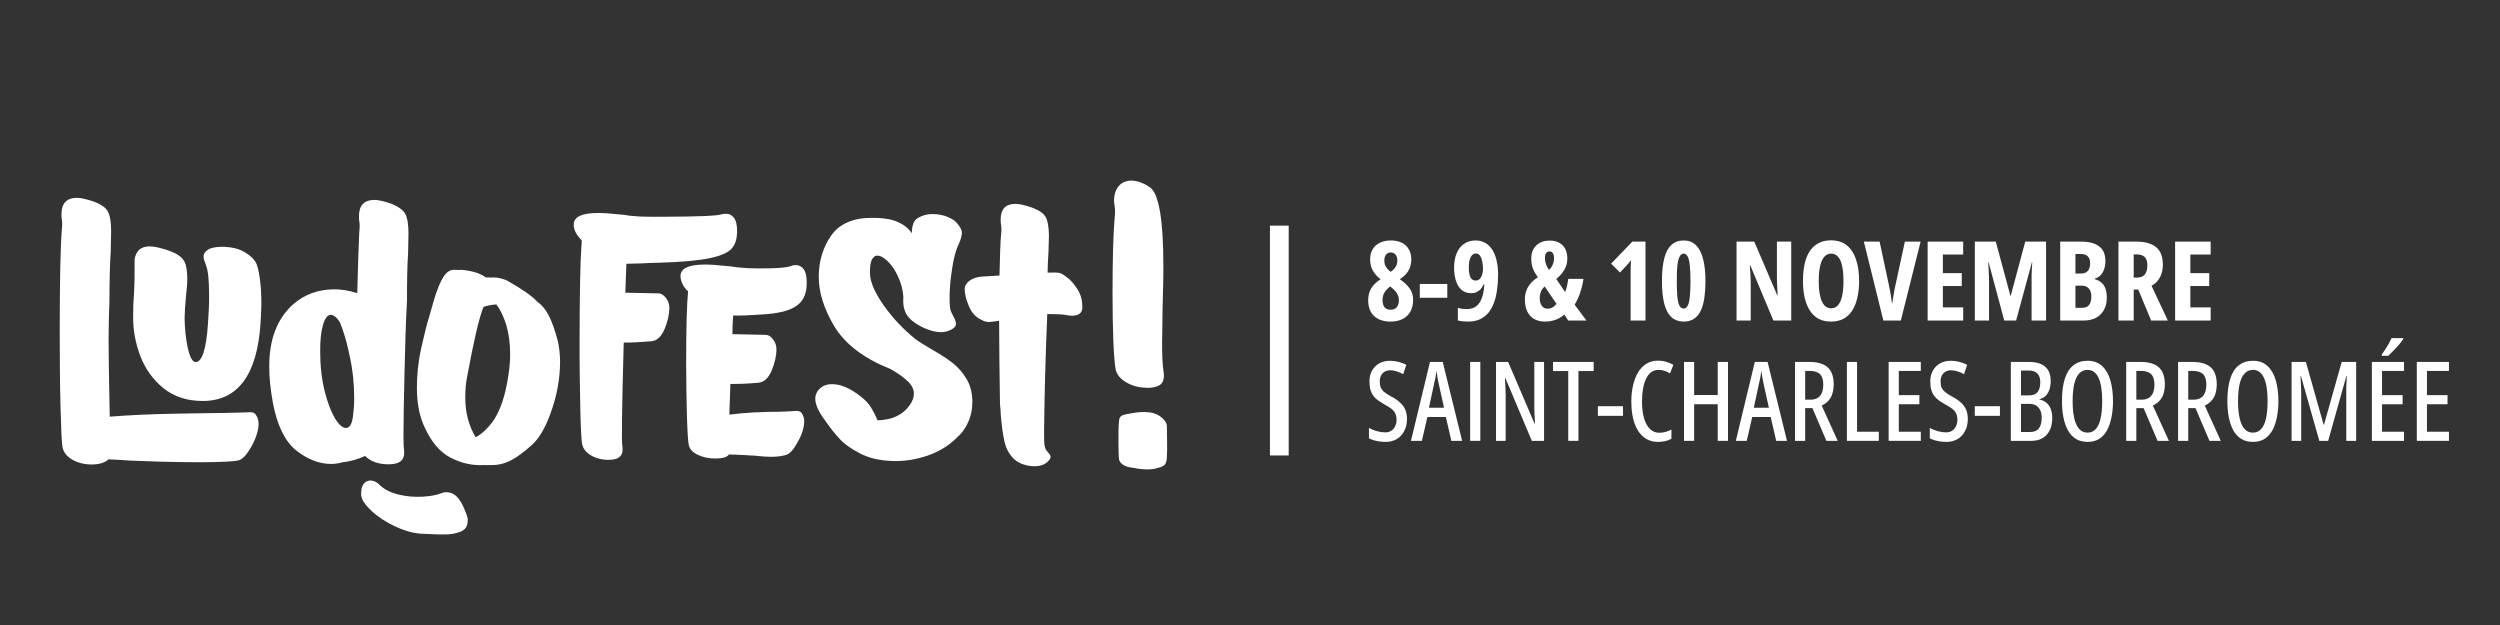 <svg xmlns="http://www.w3.org/2000/svg" xmlns:xlink="http://www.w3.org/1999/xlink" width="400" zoomAndPan="magnify" viewBox="0 0 300 75" height="100" preserveAspectRatio="xMidYMid meet" version="1.0"><rect x="0" y="0" width="300" height="75" fill="#333333" stroke="none"/><defs><g/><clipPath id="d6e8af6c2f"><path d="M 7 23 L 32 23 L 32 56 L 7 56 Z M 7 23 " clip-rule="nonzero"/></clipPath><clipPath id="14adf0a660"><path d="M 2.004 -1.957 L 153.875 16.59 L 145.605 84.336 L -6.27 65.789 Z M 2.004 -1.957 " clip-rule="nonzero"/></clipPath><clipPath id="dadfede8bf"><path d="M 2.004 -1.957 L 153.875 16.59 L 145.605 84.336 L -6.27 65.789 Z M 2.004 -1.957 " clip-rule="nonzero"/></clipPath><clipPath id="ab2bc6968d"><path d="M 32 23 L 50 23 L 50 56 L 32 56 Z M 32 23 " clip-rule="nonzero"/></clipPath><clipPath id="255454388f"><path d="M 2.004 -1.957 L 153.875 16.59 L 145.605 84.336 L -6.27 65.789 Z M 2.004 -1.957 " clip-rule="nonzero"/></clipPath><clipPath id="8978b6dfc6"><path d="M 2.004 -1.957 L 153.875 16.59 L 145.605 84.336 L -6.27 65.789 Z M 2.004 -1.957 " clip-rule="nonzero"/></clipPath><clipPath id="039cb1df58"><path d="M 68 25 L 89 25 L 89 56 L 68 56 Z M 68 25 " clip-rule="nonzero"/></clipPath><clipPath id="f3bc47c5dd"><path d="M 2.004 -1.957 L 153.875 16.59 L 145.605 84.336 L -6.27 65.789 Z M 2.004 -1.957 " clip-rule="nonzero"/></clipPath><clipPath id="ecb2265406"><path d="M 2.004 -1.957 L 153.875 16.59 L 145.605 84.336 L -6.27 65.789 Z M 2.004 -1.957 " clip-rule="nonzero"/></clipPath><clipPath id="65938061f6"><path d="M 43 57 L 57 57 L 57 65 L 43 65 Z M 43 57 " clip-rule="nonzero"/></clipPath><clipPath id="5fad53f744"><path d="M 2.004 -1.957 L 153.875 16.59 L 145.605 84.336 L -6.27 65.789 Z M 2.004 -1.957 " clip-rule="nonzero"/></clipPath><clipPath id="c13255deea"><path d="M 2.004 -1.957 L 153.875 16.59 L 145.605 84.336 L -6.27 65.789 Z M 2.004 -1.957 " clip-rule="nonzero"/></clipPath><clipPath id="78a32bf2e6"><path d="M 97 25 L 117 25 L 117 56 L 97 56 Z M 97 25 " clip-rule="nonzero"/></clipPath><clipPath id="1a0be3b5a0"><path d="M 2.004 -1.957 L 153.875 16.59 L 145.605 84.336 L -6.27 65.789 Z M 2.004 -1.957 " clip-rule="nonzero"/></clipPath><clipPath id="f5f80ce669"><path d="M 2.004 -1.957 L 153.875 16.59 L 145.605 84.336 L -6.27 65.789 Z M 2.004 -1.957 " clip-rule="nonzero"/></clipPath><clipPath id="0d79a979d1"><path d="M 115 24 L 130 24 L 130 56 L 115 56 Z M 115 24 " clip-rule="nonzero"/></clipPath><clipPath id="b4aa0d8af2"><path d="M 2.004 -1.957 L 153.875 16.59 L 145.605 84.336 L -6.27 65.789 Z M 2.004 -1.957 " clip-rule="nonzero"/></clipPath><clipPath id="699624d749"><path d="M 2.004 -1.957 L 153.875 16.59 L 145.605 84.336 L -6.27 65.789 Z M 2.004 -1.957 " clip-rule="nonzero"/></clipPath><clipPath id="6ed16d9e71"><path d="M 81 31 L 97 31 L 97 56 L 81 56 Z M 81 31 " clip-rule="nonzero"/></clipPath><clipPath id="bb36302368"><path d="M 2.004 -1.957 L 153.875 16.59 L 145.605 84.336 L -6.27 65.789 Z M 2.004 -1.957 " clip-rule="nonzero"/></clipPath><clipPath id="60571b8479"><path d="M 2.004 -1.957 L 153.875 16.59 L 145.605 84.336 L -6.27 65.789 Z M 2.004 -1.957 " clip-rule="nonzero"/></clipPath><clipPath id="fe505e4719"><path d="M 50 32 L 68 32 L 68 56 L 50 56 Z M 50 32 " clip-rule="nonzero"/></clipPath><clipPath id="0f7640e6ba"><path d="M 2.004 -1.957 L 153.875 16.59 L 145.605 84.336 L -6.27 65.789 Z M 2.004 -1.957 " clip-rule="nonzero"/></clipPath><clipPath id="7b7c6aa564"><path d="M 2.004 -1.957 L 153.875 16.59 L 145.605 84.336 L -6.27 65.789 Z M 2.004 -1.957 " clip-rule="nonzero"/></clipPath><clipPath id="e689a7fd96"><path d="M 133 21 L 141 21 L 141 57 L 133 57 Z M 133 21 " clip-rule="nonzero"/></clipPath><clipPath id="e675a280b1"><path d="M 2.004 -1.957 L 153.875 16.59 L 145.605 84.336 L -6.27 65.789 Z M 2.004 -1.957 " clip-rule="nonzero"/></clipPath><clipPath id="6f99faca93"><path d="M 2.004 -1.957 L 153.875 16.59 L 145.605 84.336 L -6.27 65.789 Z M 2.004 -1.957 " clip-rule="nonzero"/></clipPath></defs><g clip-path="url(#d6e8af6c2f)"><g clip-path="url(#14adf0a660)"><g clip-path="url(#dadfede8bf)"><path fill="#ffffff" d="M 30.016 49.465 C 30.23 49.465 30.414 49.512 30.516 49.578 C 30.617 49.645 30.754 49.824 30.887 50.082 C 30.969 50.281 31.02 50.531 31.035 50.859 C 31.023 51.613 30.754 52.5 30.227 53.488 C 29.676 54.477 29.172 55.062 28.691 55.223 C 28.102 55.391 26.582 55.449 24.094 55.469 C 22.281 55.465 20.582 55.445 19.023 55.391 C 17.461 55.336 16.305 55.305 15.578 55.27 C 15.312 55.234 14.48 55.188 13.027 55.121 C 12.543 55.547 11.871 55.734 11.008 55.738 C 10.113 55.738 9.328 55.531 8.672 55.156 C 8.016 54.777 7.617 54.27 7.504 53.66 C 7.402 53.16 7.332 51.531 7.262 48.793 C 7.188 46.055 7.172 43.078 7.168 39.809 C 7.168 33.621 7.258 29.551 7.41 27.648 C 7.473 27.117 7.48 26.629 7.414 26.273 C 7.379 26.133 7.375 25.941 7.379 25.699 C 7.375 24.402 7.992 23.746 9.238 23.738 C 9.75 23.746 10.434 23.91 11.289 24.203 C 12.141 24.523 12.715 24.918 12.953 25.406 C 13.219 25.898 13.336 26.699 13.336 27.805 L 13.285 30.203 C 13.188 31.68 13.137 33.645 13.133 36.105 C 13.082 37.641 13.027 39.172 13.031 40.715 C 13.035 42.445 13.07 44.828 13.129 47.887 L 13.168 50 C 15.406 49.816 18.152 49.691 21.453 49.633 C 24.73 49.574 26.598 49.559 27.004 49.555 L 29.012 49.504 Z M 31.363 36.438 C 31.367 36.844 31.328 37.625 31.266 38.777 C 30.859 45 28.531 48.121 24.316 48.117 C 22.453 48.109 20.918 47.621 19.637 46.602 C 18.383 45.582 17.457 44.309 16.859 42.777 C 16.266 41.219 15.969 39.668 15.977 38.047 C 15.973 36.965 16.012 35.996 16.086 35.168 L 16.145 33.582 L 16.152 31.527 C 16.105 31.008 16.242 30.566 16.535 30.168 C 16.824 29.773 17.312 29.562 18.012 29.566 C 18.336 29.578 18.684 29.621 19.074 29.723 C 20.098 29.98 20.848 30.262 21.324 30.566 C 21.801 30.867 22.109 31.227 22.246 31.648 C 22.383 32.07 22.449 32.621 22.473 33.328 C 22.484 33.895 22.43 34.562 22.344 35.285 C 22.223 36.484 22.16 37.449 22.152 38.152 C 22.164 39.398 22.289 40.602 22.527 41.738 C 22.793 42.879 23.102 43.457 23.48 43.449 C 24.234 43.461 24.746 41.93 24.953 38.898 C 25.051 37.453 25.113 36.27 25.09 35.348 C 25.082 33.645 24.977 32.523 24.75 31.93 C 24.527 31.336 24.41 30.969 24.43 30.809 C 24.418 30.457 24.613 30.184 24.965 29.957 C 25.316 29.727 25.871 29.633 26.602 29.613 C 27.789 29.625 28.734 29.848 29.461 30.316 C 30.188 30.781 30.668 31.273 30.844 31.836 C 31.172 32.902 31.363 34.438 31.363 36.438 Z M 31.363 36.438 " fill-opacity="1" fill-rule="nonzero"/></g></g></g><g clip-path="url(#ab2bc6968d)"><g clip-path="url(#255454388f)"><g clip-path="url(#8978b6dfc6)"><path fill="#ffffff" d="M 48.625 25.656 C 48.891 26.148 49.012 26.918 49.016 28 L 48.973 30.348 C 48.875 31.793 48.832 33.707 48.84 36.086 C 48.699 38.555 48.617 41.438 48.539 44.754 C 48.457 48.066 48.418 50.602 48.418 52.359 C 48.422 53.227 48.441 53.715 48.461 53.797 C 48.496 53.938 48.5 54.125 48.5 54.371 C 48.496 55.262 47.902 55.703 46.684 55.715 C 45.441 55.727 44.48 55.391 43.809 54.715 C 42.918 55.121 41.996 55.387 41.039 55.484 C 40.645 55.598 40.203 55.68 39.691 55.672 C 38.258 55.66 36.867 55.109 35.512 54.027 C 34.16 52.918 33.234 50.992 32.73 48.254 C 32.445 46.625 32.293 45.203 32.312 43.934 C 32.305 40.688 33.281 38.215 35.195 36.5 C 36.555 35.316 38.191 34.734 40.086 34.719 C 40.977 34.723 41.879 34.859 42.816 35.16 L 42.871 35.168 C 42.949 32.098 43.027 29.676 43.109 27.898 C 43.172 27.367 43.18 26.883 43.113 26.523 C 43.078 26.383 43.074 26.191 43.078 25.949 C 43.074 24.652 43.691 24 44.938 23.988 C 45.449 23.996 46.133 24.16 46.988 24.457 C 47.812 24.801 48.359 25.191 48.625 25.656 Z M 38.75 39.016 C 38.516 39.852 38.414 40.895 38.422 42.164 C 38.422 43.922 38.602 45.539 38.988 47.047 C 39.316 48.328 39.707 49.352 40.172 50.164 C 40.645 50.949 41.109 51.359 41.516 51.355 C 41.973 51.355 42.254 50.852 42.371 49.863 L 42.359 49.973 C 42.449 49.227 42.516 48.477 42.5 47.719 C 42.508 46.098 42.332 44.426 41.973 42.734 L 41.965 42.789 L 41.832 42.121 C 41.555 40.848 41.207 39.723 40.812 38.727 C 40.434 38.086 40.039 37.77 39.66 37.777 C 39.309 37.789 38.984 38.207 38.75 39.016 Z M 38.75 39.016 " fill-opacity="1" fill-rule="nonzero"/></g></g></g><g clip-path="url(#039cb1df58)"><g clip-path="url(#f3bc47c5dd)"><g clip-path="url(#ecb2265406)"><path fill="#ffffff" d="M 87.141 25.656 C 87.52 25.648 87.848 25.824 88.078 26.148 C 88.336 26.477 88.457 27.031 88.449 27.762 C 88.445 28.68 88.227 29.355 87.789 29.844 C 87.352 30.328 86.469 30.707 85.164 30.98 C 83.859 31.254 81.863 31.445 79.207 31.523 C 78.609 31.531 77.879 31.551 77.008 31.605 L 75.164 31.652 L 75.039 35.125 L 79.055 35.207 C 79.352 35.219 79.625 35.387 79.906 35.746 C 80.188 36.105 80.328 36.5 80.324 36.984 C 80.316 37.715 80.133 38.555 79.75 39.484 C 79.363 40.41 78.816 40.91 78.109 40.957 C 76.77 41.066 75.684 41.121 74.848 41.102 C 74.629 48.859 74.59 52.961 74.668 53.43 C 74.707 53.543 74.711 53.73 74.711 53.949 C 74.719 54.762 74.156 55.18 73.047 55.18 C 72.234 55.188 71.504 54.988 70.922 54.648 C 70.316 54.305 69.969 53.828 69.848 53.273 C 69.77 52.805 69.68 51.336 69.633 48.844 C 69.582 46.375 69.539 43.641 69.551 40.668 C 69.559 35.051 69.637 31.328 69.766 29.59 C 69.789 29.402 69.82 29.16 69.805 28.836 C 69.156 28.188 68.828 27.555 68.848 26.934 C 68.852 26.016 69.824 25.566 71.746 25.559 C 72.316 25.547 73.359 25.621 74.906 25.785 C 75.41 25.871 75.809 25.922 76.105 25.93 C 76.637 25.996 77.797 26.027 79.637 26.008 C 83.773 26 86.109 25.906 86.648 25.703 C 86.73 25.688 86.898 25.652 87.141 25.656 Z M 87.141 25.656 " fill-opacity="1" fill-rule="nonzero"/></g></g></g><g clip-path="url(#65938061f6)"><g clip-path="url(#5fad53f744)"><g clip-path="url(#c13255deea)"><path fill="#ffffff" d="M 56.074 62.918 C 55.973 63.336 55.688 63.652 55.18 63.832 C 54.727 63.996 54.199 64.121 53.578 64.125 C 52.953 64.156 51.902 64.109 50.426 64.039 C 49.973 63.98 49.652 63.941 49.445 63.891 C 48.496 63.668 47.57 63.285 46.609 62.762 C 45.648 62.211 44.855 61.629 44.234 60.957 C 43.609 60.312 43.301 59.734 43.34 59.199 C 43.352 58.902 43.371 58.715 43.383 58.637 C 43.484 58.242 43.648 57.992 43.887 57.832 C 44.148 57.676 44.398 57.625 44.688 57.688 C 45.031 57.758 45.281 57.922 45.496 58.137 C 46.074 58.723 46.914 59.148 48.02 59.391 C 48.863 59.574 49.746 59.656 50.645 59.605 C 51.566 59.555 52.34 59.434 52.965 59.184 C 53.277 59.062 53.605 59.02 53.973 59.117 C 54.316 59.188 54.613 59.387 54.879 59.66 C 55.141 59.938 55.414 60.375 55.668 60.949 C 55.922 61.52 56.082 61.973 56.129 62.273 C 56.125 62.516 56.129 62.707 56.074 62.918 Z M 56.074 62.918 " fill-opacity="1" fill-rule="nonzero"/></g></g></g><g clip-path="url(#78a32bf2e6)"><g clip-path="url(#1a0be3b5a0)"><g clip-path="url(#f5f80ce669)"><path fill="#ffffff" d="M 115.125 52.344 L 115.113 52.207 C 114.203 53.23 113.027 54.031 111.555 54.582 C 110.082 55.133 108.562 55.379 106.977 55.32 L 106.922 55.312 C 105.5 55.25 104.238 54.961 103.172 54.398 C 102.105 53.836 101.309 53.277 100.762 52.668 C 100.211 52.09 99.648 51.371 99.074 50.547 C 98.258 49.473 97.828 48.555 97.836 47.852 C 97.824 47.5 97.941 47.191 98.141 46.891 C 98.527 46.371 99.105 46.09 99.859 46.102 C 100.859 46.086 101.992 46.578 103.25 47.543 C 103.816 47.988 104.227 48.418 104.496 48.855 C 104.766 49.293 105.055 49.816 105.301 50.441 C 107.094 50.391 108.387 49.762 109.176 48.59 C 109.5 48.145 109.664 47.703 109.664 47.27 C 109.676 46.73 109.438 46.242 108.953 45.777 C 108.496 45.316 107.773 44.797 106.84 44.277 C 103.645 42.996 101.418 41.289 100.137 39.188 C 98.879 37.09 98.234 35.062 98.25 33.148 C 98.258 31.336 98.754 29.695 99.738 28.273 C 100.723 26.855 102.379 26.137 104.621 26.141 C 105.945 26.141 106.98 26.293 107.723 26.629 C 108.465 26.961 109.035 27.41 109.422 27.996 C 109.422 27.539 109.477 27.113 109.625 26.777 C 109.75 26.418 110.051 26.156 110.477 25.992 C 110.879 25.797 111.383 25.668 111.973 25.688 C 112.461 25.691 112.961 25.781 113.434 25.918 C 113.898 26.086 114.305 26.297 114.625 26.551 C 115.156 27.078 115.422 27.543 115.426 27.973 C 115.414 28.27 115.309 28.691 115.086 29.203 C 114.727 29.914 114.445 30.91 114.254 32.238 C 114.039 33.562 113.945 34.766 113.949 35.848 C 113.949 36.523 114 36.988 114.074 37.27 C 114.156 37.469 114.289 37.727 114.461 38.074 C 114.637 38.391 114.711 38.672 114.715 38.859 C 114.723 39.238 114.336 39.543 113.578 39.777 C 113.355 39.828 113.137 39.855 112.973 39.863 C 112.242 39.855 111.43 39.648 110.543 39.188 C 109.652 38.73 109.062 38.223 108.754 37.672 C 108.465 37.152 108.332 36.461 108.406 35.656 C 108.348 34.812 108.148 34.004 107.781 33.23 C 107.445 32.461 107.031 31.84 106.551 31.375 C 106.066 30.914 105.66 30.672 105.281 30.68 C 104.988 30.672 104.773 30.863 104.594 31.219 C 104.441 31.578 104.379 32.113 104.398 32.844 C 104.434 33.875 104.984 35.133 106.043 36.641 C 107.102 38.148 108.348 39.461 109.746 40.605 C 110.141 40.922 110.816 41.355 111.828 41.941 C 112.863 42.527 113.691 43.059 114.332 43.57 C 114.973 44.082 115.52 44.688 115.988 45.477 C 116.438 46.234 116.676 47.152 116.684 48.207 L 116.676 48.262 C 116.68 49.777 116.164 51.117 115.137 52.234 Z M 115.125 52.344 " fill-opacity="1" fill-rule="nonzero"/></g></g></g><g clip-path="url(#0d79a979d1)"><g clip-path="url(#b4aa0d8af2)"><g clip-path="url(#699624d749)"><path fill="#ffffff" d="M 128.645 37.887 C 128.484 37.895 128.219 37.859 127.848 37.789 C 127.531 37.723 126.805 37.688 125.672 37.684 C 125.574 40.023 125.488 42.5 125.414 45.086 C 125.344 47.672 125.309 49.938 125.289 51.883 C 125.293 52.746 125.312 53.234 125.328 53.32 C 125.363 53.703 125.492 53.988 125.727 54.258 C 125.969 54.504 126.082 54.68 126.066 54.812 C 126.059 55.082 125.836 55.355 125.426 55.629 C 124.988 55.898 124.434 55.992 123.766 55.938 C 122.781 55.816 122.039 55.484 121.535 54.938 C 121.035 54.391 120.707 53.754 120.535 52.977 C 120.355 52.227 120.215 51.152 120.09 49.762 C 120.094 49.488 120.066 49.055 120 48.504 C 119.945 44.742 119.895 41.383 119.895 38.492 C 119.344 38.586 118.934 38.617 118.688 38.645 C 118.418 38.637 118.102 38.57 117.801 38.398 C 117.082 38.07 116.559 37.492 116.25 36.695 C 115.914 35.898 115.754 35.23 115.766 34.691 C 115.758 34.312 115.961 33.984 116.32 33.703 C 116.676 33.426 117.156 33.266 117.703 33.199 L 119.938 33.066 C 119.988 30.668 120.051 29.051 120.121 28.25 C 120.184 27.719 120.184 27.285 120.121 26.898 C 120.082 26.785 120.078 26.598 120.082 26.352 C 120.074 25.082 120.691 24.453 121.879 24.465 C 122.367 24.469 123.047 24.633 123.879 24.926 C 124.703 25.242 125.254 25.605 125.496 26.07 C 125.738 26.504 125.859 27.277 125.871 28.305 L 125.816 30.297 C 125.754 31.234 125.715 32.016 125.711 32.715 L 125.898 32.711 C 126.551 32.684 126.98 32.711 127.164 32.758 C 127.375 32.812 127.652 32.98 128.02 33.27 C 128.445 33.562 128.871 34.047 129.281 34.691 C 129.688 35.336 129.875 36.008 129.871 36.711 C 129.965 37.48 129.512 37.883 128.645 37.887 Z M 128.645 37.887 " fill-opacity="1" fill-rule="nonzero"/></g></g></g><g clip-path="url(#6ed16d9e71)"><g clip-path="url(#bb36302368)"><g clip-path="url(#60571b8479)"><path fill="#ffffff" d="M 82.434 50.027 C 82.371 48.102 82.359 45.992 82.34 43.719 C 82.336 39.312 82.422 36.402 82.57 34.961 C 82.277 34.711 82.047 34.383 81.895 34.07 C 81.75 33.727 81.652 33.418 81.66 33.121 C 81.664 32.203 82.637 31.754 84.559 31.746 C 85.129 31.734 86.172 31.809 87.719 31.969 C 88.223 32.059 88.621 32.105 88.918 32.117 C 89.449 32.18 90.148 32.211 91.043 32.211 C 93.121 32.223 94.434 32.113 94.969 31.91 C 95.086 31.844 95.254 31.809 95.496 31.812 C 95.875 31.805 96.207 31.98 96.438 32.305 C 96.691 32.633 96.812 33.188 96.805 33.918 C 96.816 35.16 96.438 36.062 95.691 36.617 C 94.945 37.203 93.742 37.543 92.074 37.691 C 90.004 37.844 88.617 37.891 87.973 37.863 C 87.918 38.75 87.883 39.504 87.891 40.098 L 91.906 40.184 C 92.203 40.191 92.48 40.363 92.758 40.719 C 93.039 41.078 93.18 41.473 93.176 41.961 C 93.168 42.688 92.984 43.531 92.602 44.457 C 92.219 45.383 91.668 45.883 90.961 45.934 C 89.539 46.055 88.457 46.086 87.648 46.07 L 87.52 49.758 C 89.309 49.516 91.375 49.414 93.727 49.406 C 94.023 49.387 94.352 49.375 94.703 49.363 L 95.574 49.309 C 95.793 49.305 95.922 49.348 96.047 49.418 C 96.148 49.484 96.266 49.633 96.371 49.891 C 96.457 50.062 96.508 50.312 96.5 50.582 C 96.496 51.285 96.262 52.094 95.746 53.004 C 95.258 53.918 94.785 54.453 94.336 54.59 C 93.805 54.738 93.254 54.809 92.66 54.816 C 92.176 54.812 91.637 54.801 91.102 54.734 C 90.57 54.668 90.195 54.648 90.031 54.656 C 89.766 54.625 88.906 54.574 87.477 54.535 C 87.25 54.859 86.719 55.008 85.934 55.02 C 85.121 55.031 84.383 54.887 83.77 54.594 C 83.156 54.305 82.793 53.938 82.664 53.461 C 82.574 53.098 82.496 51.953 82.434 50.027 Z M 82.434 50.027 " fill-opacity="1" fill-rule="nonzero"/></g></g></g><g clip-path="url(#fe505e4719)"><g clip-path="url(#0f7640e6ba)"><g clip-path="url(#7b7c6aa564)"><path fill="#ffffff" d="M 66.965 41.031 C 66.617 39.664 66.234 38.59 65.84 37.84 C 65.445 37.086 64.973 36.543 64.473 36.211 C 63.93 35.578 62.707 34.727 60.836 33.66 C 60.297 33.434 59.75 33.285 59.207 33.297 C 59.098 33.312 58.988 33.301 58.879 33.312 C 58.746 33.297 58.613 33.281 58.477 33.289 C 58.426 33.285 58.34 33.301 58.289 33.293 C 57.918 33.008 57.457 32.789 56.883 32.637 C 56.254 32.477 55.695 32.383 55.238 32.383 C 55.156 32.371 55.074 32.387 54.992 32.406 C 54.832 32.387 54.672 32.367 54.508 32.375 C 53.996 32.363 53.555 32.664 53.184 33.266 C 52.812 33.867 52.43 34.797 52.055 36.074 C 52.004 36.285 51.824 36.883 51.539 37.875 C 51.23 38.863 50.91 40.148 50.555 41.73 C 50.199 43.309 50.031 44.906 50.027 46.5 C 50.031 48.23 50.285 49.695 50.789 50.891 C 51.625 52.887 52.707 54.207 54.055 54.914 C 55.352 55.586 56.691 55.883 58.027 55.805 C 58.32 55.812 58.617 55.82 58.918 55.805 C 59.781 55.828 60.586 55.629 61.367 55.211 C 62.148 54.793 62.984 54.164 63.895 53.332 C 64.781 52.492 65.574 51.102 66.211 49.18 C 66.879 47.262 67.195 45.328 67.211 43.438 C 67.207 42.574 67.117 41.777 66.965 41.031 Z M 55.832 47.645 C 55.832 46.777 55.902 45.977 56.039 45.289 C 56.836 40.98 57.477 38.168 58.02 36.828 C 58.469 36.668 58.996 36.57 59.566 36.531 C 60.031 37.156 60.445 37.988 60.754 39 C 61.059 40.039 61.215 41.191 61.219 42.488 C 61.23 43.52 61.086 44.691 60.848 45.984 C 60.453 48.098 59.832 49.645 59.055 50.684 C 58.441 51.504 57.777 52.098 57.082 52.473 C 56.25 51.098 55.82 49.508 55.832 47.645 Z M 55.832 47.645 " fill-opacity="1" fill-rule="nonzero"/></g></g></g><g clip-path="url(#e689a7fd96)"><g clip-path="url(#e675a280b1)"><g clip-path="url(#6f99faca93)"><path fill="#ffffff" d="M 135.18 45.898 C 134.449 45.484 134 44.945 133.867 44.281 C 133.77 43.727 133.668 42.582 133.602 40.898 C 133.543 39.188 133.5 37.316 133.504 35.289 C 133.504 31.289 133.582 28.246 133.758 26.133 C 133.824 25.574 133.832 25.086 133.746 24.672 C 133.711 24.531 133.707 24.34 133.68 24.094 C 133.688 23.367 133.871 22.766 134.25 22.328 C 134.625 21.887 135.141 21.68 135.762 21.672 C 136.438 21.676 137.164 21.926 137.961 22.457 C 139.039 23.156 139.605 26.277 139.602 31.82 C 139.617 33.035 139.566 34.785 139.508 37.023 L 139.453 41.234 C 139.445 42.637 139.504 43.699 139.602 44.441 C 139.641 44.578 139.645 44.77 139.668 45.016 C 139.676 45.609 139.492 46.02 139.141 46.223 C 138.793 46.422 138.348 46.531 137.777 46.543 C 136.781 46.527 135.91 46.34 135.18 45.898 Z M 137.801 56.328 C 137.176 56.332 136.566 56.258 135.957 56.129 C 135.504 56.102 135.113 55.973 134.809 55.801 C 134.484 55.598 134.324 55.363 134.277 55.086 C 134.25 54.867 134.219 54.215 134.215 53.133 C 134.203 51.914 134.227 51.055 134.281 50.602 C 134.273 50.223 134.414 49.969 134.645 49.863 C 134.898 49.758 135.262 49.668 135.812 49.598 C 135.59 49.625 135.59 49.625 135.758 49.594 C 135.922 49.559 136.168 49.535 136.473 49.488 C 136.773 49.445 137.102 49.434 137.449 49.449 C 138.18 49.457 138.805 49.641 139.301 50.023 C 139.793 50.41 140.043 50.793 140.023 51.168 C 140.027 51.355 140.047 51.871 140.047 52.766 C 140.07 53.66 140.059 54.414 140.016 55.004 C 139.988 55.461 139.84 55.766 139.609 55.898 C 139.375 56.035 139.012 56.152 138.539 56.258 C 138.398 56.293 138.152 56.316 137.801 56.328 Z M 137.801 56.328 " fill-opacity="1" fill-rule="nonzero"/></g></g></g><path stroke-linecap="butt" transform="matrix(0, -0.75, 0.75, 0, 152.393, 54.658)" fill="none" stroke-linejoin="miter" d="M -0.002 1.502 L 36.769 1.502 " stroke="#ffffff" stroke-width="3" stroke-opacity="1" stroke-miterlimit="4"/><g fill="#ffffff" fill-opacity="1"><g transform="translate(163.776, 38.465)"><g><path d="M 3.109 -9.609 C 3.641 -9.609 4.086 -9.516 4.453 -9.328 C 4.816 -9.148 5.094 -8.891 5.281 -8.547 C 5.477 -8.211 5.578 -7.812 5.578 -7.344 C 5.578 -7 5.523 -6.68 5.422 -6.391 C 5.328 -6.109 5.176 -5.848 4.969 -5.609 C 4.77 -5.379 4.516 -5.164 4.203 -4.969 C 4.566 -4.719 4.863 -4.461 5.094 -4.203 C 5.332 -3.953 5.508 -3.688 5.625 -3.406 C 5.738 -3.125 5.797 -2.812 5.797 -2.469 C 5.797 -1.938 5.688 -1.473 5.469 -1.078 C 5.258 -0.691 4.953 -0.395 4.547 -0.188 C 4.141 0.02 3.66 0.125 3.109 0.125 C 2.535 0.125 2.047 0.023 1.641 -0.172 C 1.234 -0.379 0.926 -0.672 0.719 -1.047 C 0.508 -1.43 0.406 -1.891 0.406 -2.422 C 0.406 -2.773 0.457 -3.102 0.562 -3.406 C 0.664 -3.707 0.828 -3.984 1.047 -4.234 C 1.266 -4.492 1.547 -4.734 1.891 -4.953 C 1.609 -5.172 1.375 -5.406 1.188 -5.656 C 1 -5.906 0.859 -6.172 0.766 -6.453 C 0.68 -6.734 0.641 -7.031 0.641 -7.344 C 0.641 -7.812 0.738 -8.211 0.938 -8.547 C 1.145 -8.891 1.43 -9.148 1.797 -9.328 C 2.172 -9.516 2.609 -9.609 3.109 -9.609 Z M 2.125 -2.453 C 2.125 -2.109 2.203 -1.828 2.359 -1.609 C 2.523 -1.398 2.77 -1.297 3.094 -1.297 C 3.426 -1.297 3.676 -1.398 3.844 -1.609 C 4.008 -1.816 4.094 -2.098 4.094 -2.453 C 4.094 -2.617 4.066 -2.781 4.016 -2.938 C 3.961 -3.102 3.875 -3.266 3.75 -3.422 C 3.625 -3.586 3.453 -3.758 3.234 -3.938 L 3.047 -4.094 C 2.828 -3.926 2.648 -3.758 2.516 -3.594 C 2.379 -3.426 2.281 -3.25 2.219 -3.062 C 2.156 -2.875 2.125 -2.672 2.125 -2.453 Z M 3.109 -8.172 C 2.879 -8.172 2.691 -8.082 2.547 -7.906 C 2.41 -7.738 2.344 -7.504 2.344 -7.203 C 2.344 -7.016 2.367 -6.844 2.422 -6.688 C 2.484 -6.531 2.566 -6.383 2.672 -6.25 C 2.785 -6.113 2.93 -5.977 3.109 -5.844 C 3.305 -5.988 3.461 -6.129 3.578 -6.266 C 3.691 -6.41 3.773 -6.555 3.828 -6.703 C 3.879 -6.859 3.906 -7.023 3.906 -7.203 C 3.906 -7.504 3.832 -7.738 3.688 -7.906 C 3.539 -8.082 3.348 -8.172 3.109 -8.172 Z M 3.109 -8.172 "/></g></g></g><g fill="#ffffff" fill-opacity="1"><g transform="translate(170.003, 38.465)"><g><path d="M 0.375 -2.734 L 0.375 -4.391 L 3.672 -4.391 L 3.672 -2.734 Z M 0.375 -2.734 "/></g></g></g><g fill="#ffffff" fill-opacity="1"><g transform="translate(174.053, 38.465)"><g><path d="M 5.719 -5.5 C 5.719 -4.863 5.676 -4.258 5.594 -3.688 C 5.52 -3.113 5.395 -2.594 5.219 -2.125 C 5.051 -1.664 4.828 -1.266 4.547 -0.922 C 4.266 -0.586 3.922 -0.328 3.516 -0.141 C 3.117 0.035 2.648 0.125 2.109 0.125 C 1.898 0.125 1.688 0.113 1.469 0.094 C 1.258 0.07 1.066 0.039 0.891 0 L 0.891 -1.531 C 1.047 -1.477 1.211 -1.438 1.391 -1.406 C 1.578 -1.383 1.77 -1.375 1.969 -1.375 C 2.438 -1.375 2.82 -1.492 3.125 -1.734 C 3.426 -1.984 3.648 -2.332 3.797 -2.781 C 3.953 -3.227 4.039 -3.754 4.062 -4.359 L 3.984 -4.359 C 3.891 -4.129 3.77 -3.93 3.625 -3.766 C 3.477 -3.609 3.312 -3.488 3.125 -3.406 C 2.938 -3.32 2.727 -3.281 2.5 -3.281 C 2.051 -3.281 1.672 -3.406 1.359 -3.656 C 1.055 -3.914 0.828 -4.273 0.672 -4.734 C 0.516 -5.191 0.438 -5.723 0.438 -6.328 C 0.438 -6.984 0.535 -7.555 0.734 -8.047 C 0.93 -8.535 1.223 -8.914 1.609 -9.188 C 1.992 -9.469 2.469 -9.609 3.031 -9.609 C 3.445 -9.609 3.82 -9.516 4.156 -9.328 C 4.488 -9.148 4.77 -8.883 5 -8.531 C 5.238 -8.176 5.414 -7.742 5.531 -7.234 C 5.656 -6.734 5.719 -6.156 5.719 -5.5 Z M 3.031 -8.047 C 2.789 -8.047 2.594 -7.906 2.438 -7.625 C 2.281 -7.352 2.203 -6.938 2.203 -6.375 C 2.203 -5.852 2.27 -5.457 2.406 -5.188 C 2.539 -4.926 2.75 -4.797 3.031 -4.797 C 3.238 -4.797 3.406 -4.867 3.531 -5.016 C 3.664 -5.16 3.758 -5.336 3.812 -5.547 C 3.875 -5.754 3.906 -5.957 3.906 -6.156 C 3.906 -6.301 3.895 -6.477 3.875 -6.688 C 3.852 -6.906 3.812 -7.117 3.75 -7.328 C 3.695 -7.535 3.613 -7.707 3.5 -7.844 C 3.383 -7.977 3.227 -8.047 3.031 -8.047 Z M 3.031 -8.047 "/></g></g></g><g fill="#ffffff" fill-opacity="1"><g transform="translate(180.28, 38.465)"><g/></g></g><g fill="#ffffff" fill-opacity="1"><g transform="translate(182.658, 38.465)"><g><path d="M 3.297 -9.594 C 3.754 -9.594 4.141 -9.504 4.453 -9.328 C 4.766 -9.16 5.004 -8.914 5.172 -8.594 C 5.336 -8.27 5.422 -7.883 5.422 -7.438 C 5.422 -6.945 5.301 -6.5 5.062 -6.094 C 4.832 -5.695 4.508 -5.328 4.094 -4.984 L 5.156 -3.422 C 5.238 -3.617 5.312 -3.848 5.375 -4.109 C 5.438 -4.379 5.488 -4.676 5.531 -5 L 7.359 -5 C 7.285 -4.477 7.16 -3.945 6.984 -3.406 C 6.805 -2.863 6.578 -2.363 6.297 -1.906 L 7.719 0 L 5.531 0 L 5.062 -0.719 C 4.852 -0.539 4.633 -0.391 4.406 -0.266 C 4.176 -0.141 3.926 -0.047 3.656 0.016 C 3.383 0.086 3.086 0.125 2.766 0.125 C 2.223 0.125 1.77 0.016 1.406 -0.203 C 1.051 -0.422 0.781 -0.727 0.594 -1.125 C 0.414 -1.531 0.328 -2 0.328 -2.531 C 0.328 -2.914 0.383 -3.266 0.5 -3.578 C 0.613 -3.898 0.785 -4.191 1.016 -4.453 C 1.242 -4.723 1.535 -4.969 1.891 -5.188 C 1.711 -5.438 1.562 -5.676 1.438 -5.906 C 1.32 -6.133 1.234 -6.375 1.172 -6.625 C 1.117 -6.883 1.094 -7.16 1.094 -7.453 C 1.094 -7.891 1.18 -8.266 1.359 -8.578 C 1.547 -8.898 1.801 -9.148 2.125 -9.328 C 2.457 -9.504 2.848 -9.594 3.297 -9.594 Z M 2.703 -4.094 C 2.566 -3.969 2.453 -3.832 2.359 -3.688 C 2.273 -3.539 2.211 -3.379 2.172 -3.203 C 2.129 -3.035 2.109 -2.848 2.109 -2.641 C 2.109 -2.297 2.191 -2.004 2.359 -1.766 C 2.523 -1.535 2.75 -1.422 3.031 -1.422 C 3.258 -1.422 3.457 -1.469 3.625 -1.562 C 3.801 -1.664 3.969 -1.812 4.125 -2 Z M 3.281 -8.297 C 3.113 -8.297 2.977 -8.227 2.875 -8.094 C 2.781 -7.957 2.734 -7.742 2.734 -7.453 C 2.734 -7.242 2.773 -7.016 2.859 -6.766 C 2.941 -6.523 3.062 -6.297 3.219 -6.078 C 3.426 -6.254 3.578 -6.469 3.672 -6.719 C 3.773 -6.969 3.828 -7.227 3.828 -7.5 C 3.828 -7.77 3.773 -7.969 3.672 -8.094 C 3.578 -8.227 3.445 -8.297 3.281 -8.297 Z M 3.281 -8.297 "/></g></g></g><g fill="#ffffff" fill-opacity="1"><g transform="translate(190.33, 38.465)"><g/></g></g><g fill="#ffffff" fill-opacity="1"><g transform="translate(192.708, 38.465)"><g><path d="M 4.75 0 L 2.969 0 L 2.969 -5.531 C 2.969 -5.727 2.969 -5.922 2.969 -6.109 C 2.977 -6.305 2.984 -6.5 2.984 -6.688 C 2.992 -6.875 3.004 -7.055 3.016 -7.234 C 2.953 -7.16 2.879 -7.07 2.797 -6.969 C 2.711 -6.863 2.613 -6.75 2.5 -6.625 L 1.688 -5.766 L 0.625 -6.828 L 3.172 -9.469 L 4.75 -9.469 Z M 4.75 0 "/></g></g></g><g fill="#ffffff" fill-opacity="1"><g transform="translate(198.935, 38.465)"><g><path d="M 5.719 -4.734 C 5.719 -4.016 5.676 -3.359 5.594 -2.766 C 5.508 -2.172 5.367 -1.656 5.172 -1.219 C 4.973 -0.789 4.703 -0.457 4.359 -0.219 C 4.023 0.008 3.609 0.125 3.109 0.125 C 2.535 0.125 2.055 -0.039 1.672 -0.375 C 1.285 -0.707 0.992 -1.227 0.797 -1.938 C 0.598 -2.656 0.5 -3.586 0.5 -4.734 C 0.5 -5.848 0.594 -6.766 0.781 -7.484 C 0.969 -8.203 1.254 -8.734 1.641 -9.078 C 2.023 -9.43 2.516 -9.609 3.109 -9.609 C 3.691 -9.609 4.176 -9.426 4.562 -9.062 C 4.945 -8.695 5.234 -8.156 5.422 -7.438 C 5.617 -6.719 5.719 -5.816 5.719 -4.734 Z M 2.281 -4.734 C 2.281 -3.984 2.301 -3.363 2.344 -2.875 C 2.395 -2.395 2.477 -2.035 2.594 -1.797 C 2.719 -1.555 2.891 -1.438 3.109 -1.438 C 3.316 -1.438 3.477 -1.555 3.594 -1.797 C 3.719 -2.035 3.801 -2.395 3.844 -2.875 C 3.895 -3.363 3.922 -3.984 3.922 -4.734 C 3.922 -5.461 3.895 -6.07 3.844 -6.562 C 3.801 -7.051 3.719 -7.414 3.594 -7.656 C 3.477 -7.906 3.316 -8.031 3.109 -8.031 C 2.898 -8.031 2.734 -7.906 2.609 -7.656 C 2.484 -7.414 2.395 -7.051 2.344 -6.562 C 2.301 -6.082 2.281 -5.473 2.281 -4.734 Z M 2.281 -4.734 "/></g></g></g><g fill="#ffffff" fill-opacity="1"><g transform="translate(205.163, 38.465)"><g/></g></g><g fill="#ffffff" fill-opacity="1"><g transform="translate(207.541, 38.465)"><g><path d="M 7.406 0 L 5.266 0 L 2.5 -6.609 L 2.438 -6.609 C 2.469 -6.297 2.488 -6.004 2.5 -5.734 C 2.52 -5.473 2.531 -5.227 2.531 -5 C 2.539 -4.77 2.547 -4.566 2.547 -4.391 L 2.547 0 L 0.844 0 L 0.844 -9.469 L 2.969 -9.469 L 5.734 -3.016 L 5.781 -3.016 C 5.77 -3.305 5.754 -3.582 5.734 -3.844 C 5.723 -4.102 5.711 -4.344 5.703 -4.562 C 5.691 -4.781 5.688 -4.977 5.688 -5.156 L 5.688 -9.469 L 7.406 -9.469 Z M 7.406 0 "/></g></g></g><g fill="#ffffff" fill-opacity="1"><g transform="translate(215.796, 38.465)"><g><path d="M 7.297 -4.75 C 7.297 -4 7.223 -3.32 7.078 -2.719 C 6.941 -2.113 6.734 -1.598 6.453 -1.172 C 6.18 -0.754 5.832 -0.43 5.406 -0.203 C 4.988 0.016 4.5 0.125 3.938 0.125 C 3.363 0.125 2.863 0.016 2.438 -0.203 C 2.02 -0.43 1.672 -0.758 1.391 -1.188 C 1.117 -1.613 0.91 -2.129 0.766 -2.734 C 0.629 -3.336 0.562 -4.016 0.562 -4.766 C 0.562 -5.828 0.688 -6.719 0.938 -7.438 C 1.195 -8.156 1.578 -8.695 2.078 -9.062 C 2.586 -9.438 3.207 -9.625 3.938 -9.625 C 4.695 -9.625 5.32 -9.426 5.812 -9.031 C 6.312 -8.633 6.68 -8.07 6.922 -7.344 C 7.172 -6.613 7.297 -5.75 7.297 -4.75 Z M 2.453 -4.75 C 2.453 -4.02 2.508 -3.41 2.625 -2.922 C 2.738 -2.441 2.906 -2.078 3.125 -1.828 C 3.344 -1.586 3.613 -1.469 3.938 -1.469 C 4.27 -1.469 4.539 -1.586 4.75 -1.828 C 4.969 -2.066 5.133 -2.426 5.25 -2.906 C 5.363 -3.395 5.422 -4.008 5.422 -4.75 C 5.422 -5.852 5.297 -6.676 5.047 -7.219 C 4.797 -7.758 4.426 -8.031 3.938 -8.031 C 3.613 -8.031 3.344 -7.906 3.125 -7.656 C 2.906 -7.414 2.738 -7.051 2.625 -6.562 C 2.508 -6.082 2.453 -5.477 2.453 -4.75 Z M 2.453 -4.75 "/></g></g></g><g fill="#ffffff" fill-opacity="1"><g transform="translate(223.662, 38.465)"><g><path d="M 6.812 -9.469 L 4.438 0 L 2.344 0 L 0 -9.469 L 1.891 -9.469 L 3.031 -4.125 C 3.082 -3.926 3.129 -3.691 3.172 -3.422 C 3.223 -3.16 3.266 -2.898 3.297 -2.641 C 3.336 -2.379 3.367 -2.156 3.391 -1.969 C 3.422 -2.156 3.457 -2.379 3.5 -2.641 C 3.539 -2.898 3.582 -3.16 3.625 -3.422 C 3.676 -3.691 3.723 -3.926 3.766 -4.125 L 4.922 -9.469 Z M 6.812 -9.469 "/></g></g></g><g fill="#ffffff" fill-opacity="1"><g transform="translate(230.473, 38.465)"><g><path d="M 5.109 0 L 0.844 0 L 0.844 -9.469 L 5.109 -9.469 L 5.109 -7.922 L 2.672 -7.922 L 2.672 -5.688 L 4.938 -5.688 L 4.938 -4.141 L 2.672 -4.141 L 2.672 -1.578 L 5.109 -1.578 Z M 5.109 0 "/></g></g></g><g fill="#ffffff" fill-opacity="1"><g transform="translate(236.136, 38.465)"><g><path d="M 4.375 0 L 2.5 -6.984 L 2.453 -6.984 C 2.473 -6.703 2.488 -6.43 2.5 -6.172 C 2.52 -5.922 2.531 -5.688 2.531 -5.469 C 2.539 -5.25 2.547 -5.055 2.547 -4.891 L 2.547 0 L 0.844 0 L 0.844 -9.469 L 3.359 -9.469 L 5.109 -2.984 L 5.156 -2.984 L 6.891 -9.469 L 9.391 -9.469 L 9.391 0 L 7.656 0 L 7.656 -4.891 C 7.656 -5.086 7.656 -5.289 7.656 -5.5 C 7.664 -5.719 7.676 -5.945 7.688 -6.188 C 7.695 -6.438 7.711 -6.695 7.734 -6.969 L 7.688 -6.969 L 5.797 0 Z M 4.375 0 "/></g></g></g><g fill="#ffffff" fill-opacity="1"><g transform="translate(246.381, 38.465)"><g><path d="M 0.844 -9.469 L 3.344 -9.469 C 4.32 -9.469 5.051 -9.273 5.531 -8.891 C 6.02 -8.516 6.266 -7.93 6.266 -7.141 C 6.266 -6.766 6.211 -6.43 6.109 -6.141 C 6.004 -5.848 5.859 -5.609 5.672 -5.422 C 5.484 -5.234 5.254 -5.102 4.984 -5.031 L 4.984 -4.969 C 5.328 -4.875 5.602 -4.727 5.812 -4.531 C 6.031 -4.344 6.188 -4.098 6.281 -3.797 C 6.383 -3.492 6.438 -3.145 6.438 -2.75 C 6.438 -2.188 6.32 -1.695 6.094 -1.281 C 5.875 -0.875 5.555 -0.555 5.141 -0.328 C 4.723 -0.109 4.223 0 3.641 0 L 0.844 0 Z M 2.672 -5.641 L 3.344 -5.641 C 3.707 -5.641 3.977 -5.742 4.156 -5.953 C 4.344 -6.16 4.438 -6.473 4.438 -6.891 C 4.438 -7.242 4.344 -7.516 4.156 -7.703 C 3.969 -7.891 3.688 -7.984 3.312 -7.984 L 2.672 -7.984 Z M 2.672 -4.188 L 2.672 -1.531 L 3.484 -1.531 C 3.848 -1.531 4.117 -1.641 4.297 -1.859 C 4.484 -2.086 4.578 -2.43 4.578 -2.891 C 4.578 -3.172 4.531 -3.406 4.438 -3.594 C 4.352 -3.789 4.223 -3.938 4.047 -4.031 C 3.879 -4.133 3.672 -4.188 3.422 -4.188 Z M 2.672 -4.188 "/></g></g></g><g fill="#ffffff" fill-opacity="1"><g transform="translate(253.372, 38.465)"><g><path d="M 3.047 -9.469 C 3.742 -9.469 4.32 -9.363 4.781 -9.156 C 5.25 -8.957 5.598 -8.656 5.828 -8.25 C 6.055 -7.844 6.172 -7.332 6.172 -6.719 C 6.172 -6.332 6.117 -5.977 6.016 -5.656 C 5.922 -5.344 5.773 -5.062 5.578 -4.812 C 5.379 -4.562 5.125 -4.348 4.812 -4.172 L 6.766 0 L 4.766 0 L 3.219 -3.719 L 2.672 -3.719 L 2.672 0 L 0.844 0 L 0.844 -9.469 Z M 3.031 -7.938 L 2.672 -7.938 L 2.672 -5.156 L 3.078 -5.156 C 3.484 -5.156 3.789 -5.273 4 -5.516 C 4.207 -5.766 4.312 -6.141 4.312 -6.641 C 4.312 -7.078 4.207 -7.398 4 -7.609 C 3.789 -7.828 3.469 -7.938 3.031 -7.938 Z M 3.031 -7.938 "/></g></g></g><g fill="#ffffff" fill-opacity="1"><g transform="translate(260.17, 38.465)"><g><path d="M 5.109 0 L 0.844 0 L 0.844 -9.469 L 5.109 -9.469 L 5.109 -7.922 L 2.672 -7.922 L 2.672 -5.688 L 4.938 -5.688 L 4.938 -4.141 L 2.672 -4.141 L 2.672 -1.578 L 5.109 -1.578 Z M 5.109 0 "/></g></g></g><g fill="#ffffff" fill-opacity="1"><g transform="translate(163.776, 52.901)"><g><path d="M 5.062 -2.625 C 5.062 -2.082 4.953 -1.602 4.734 -1.188 C 4.523 -0.77 4.227 -0.445 3.844 -0.219 C 3.469 0.008 3.02 0.125 2.5 0.125 C 2.25 0.125 2.008 0.109 1.781 0.078 C 1.551 0.047 1.328 0 1.109 -0.062 C 0.898 -0.125 0.695 -0.203 0.5 -0.297 L 0.5 -1.562 C 0.801 -1.383 1.125 -1.25 1.469 -1.156 C 1.82 -1.062 2.148 -1.016 2.453 -1.016 C 2.742 -1.016 2.988 -1.082 3.188 -1.219 C 3.383 -1.352 3.535 -1.531 3.641 -1.75 C 3.754 -1.977 3.812 -2.234 3.812 -2.516 C 3.812 -2.805 3.766 -3.051 3.672 -3.25 C 3.586 -3.457 3.441 -3.645 3.234 -3.812 C 3.023 -3.988 2.738 -4.172 2.375 -4.359 C 2.102 -4.516 1.852 -4.672 1.625 -4.828 C 1.395 -4.992 1.203 -5.176 1.047 -5.375 C 0.891 -5.582 0.77 -5.82 0.688 -6.094 C 0.602 -6.375 0.562 -6.703 0.562 -7.078 C 0.551 -7.586 0.648 -8.031 0.859 -8.406 C 1.066 -8.789 1.359 -9.086 1.734 -9.297 C 2.109 -9.504 2.539 -9.609 3.031 -9.609 C 3.395 -9.609 3.742 -9.562 4.078 -9.469 C 4.422 -9.375 4.723 -9.258 4.984 -9.125 L 4.609 -8 C 4.336 -8.156 4.066 -8.27 3.797 -8.344 C 3.535 -8.426 3.289 -8.469 3.062 -8.469 C 2.789 -8.469 2.562 -8.41 2.375 -8.297 C 2.188 -8.18 2.039 -8.023 1.938 -7.828 C 1.844 -7.629 1.797 -7.398 1.797 -7.141 C 1.797 -6.828 1.836 -6.57 1.922 -6.375 C 2.016 -6.176 2.164 -5.992 2.375 -5.828 C 2.582 -5.66 2.867 -5.477 3.234 -5.281 C 3.641 -5.07 3.977 -4.836 4.25 -4.578 C 4.52 -4.328 4.723 -4.047 4.859 -3.734 C 4.992 -3.422 5.062 -3.051 5.062 -2.625 Z M 5.062 -2.625 "/></g></g></g><g fill="#ffffff" fill-opacity="1"><g transform="translate(169.316, 52.901)"><g><path d="M 4.844 0 L 4.188 -2.859 L 1.969 -2.859 L 1.312 0 L 0 0 L 2.281 -9.469 L 3.812 -9.469 L 6.141 0 Z M 3.969 -3.969 L 3.297 -7 C 3.266 -7.164 3.234 -7.332 3.203 -7.5 C 3.172 -7.664 3.145 -7.828 3.125 -7.984 C 3.102 -8.141 3.082 -8.285 3.062 -8.422 C 3.039 -8.285 3.02 -8.141 3 -7.984 C 2.977 -7.828 2.953 -7.664 2.922 -7.5 C 2.891 -7.344 2.852 -7.18 2.812 -7.016 L 2.156 -3.969 Z M 3.969 -3.969 "/></g></g></g><g fill="#ffffff" fill-opacity="1"><g transform="translate(175.466, 52.901)"><g><path d="M 0.953 0 L 0.953 -9.469 L 2.172 -9.469 L 2.172 0 Z M 0.953 0 "/></g></g></g><g fill="#ffffff" fill-opacity="1"><g transform="translate(178.569, 52.901)"><g><path d="M 6.719 0 L 5.25 0 L 2.078 -7.531 L 2.031 -7.531 C 2.039 -7.281 2.051 -7.039 2.062 -6.812 C 2.082 -6.594 2.094 -6.379 2.094 -6.172 C 2.102 -5.961 2.109 -5.766 2.109 -5.578 L 2.109 0 L 0.953 0 L 0.953 -9.469 L 2.406 -9.469 L 5.578 -2.062 L 5.625 -2.062 C 5.613 -2.332 5.602 -2.582 5.594 -2.812 C 5.582 -3.039 5.57 -3.254 5.562 -3.453 C 5.551 -3.66 5.547 -3.848 5.547 -4.016 L 5.547 -9.469 L 6.719 -9.469 Z M 6.719 0 "/></g></g></g><g fill="#ffffff" fill-opacity="1"><g transform="translate(186.222, 52.901)"><g><path d="M 3.188 0 L 1.969 0 L 1.969 -8.375 L 0.141 -8.375 L 0.141 -9.469 L 5.016 -9.469 L 5.016 -8.375 L 3.188 -8.375 Z M 3.188 0 "/></g></g></g><g fill="#ffffff" fill-opacity="1"><g transform="translate(191.386, 52.901)"><g><path d="M 0.359 -3 L 0.359 -4.156 L 3.375 -4.156 L 3.375 -3 Z M 0.359 -3 "/></g></g></g><g fill="#ffffff" fill-opacity="1"><g transform="translate(195.119, 52.901)"><g><path d="M 3.922 -8.516 C 3.566 -8.516 3.258 -8.414 3 -8.219 C 2.75 -8.02 2.539 -7.742 2.375 -7.391 C 2.219 -7.035 2.102 -6.629 2.031 -6.172 C 1.957 -5.723 1.922 -5.242 1.922 -4.734 C 1.922 -3.941 2.004 -3.266 2.172 -2.703 C 2.336 -2.141 2.578 -1.707 2.891 -1.406 C 3.203 -1.113 3.566 -0.969 3.984 -0.969 C 4.266 -0.969 4.523 -1.004 4.766 -1.078 C 5.016 -1.148 5.242 -1.242 5.453 -1.359 L 5.453 -0.25 C 5.234 -0.125 4.988 -0.031 4.719 0.031 C 4.445 0.094 4.156 0.125 3.844 0.125 C 3.176 0.125 2.602 -0.066 2.125 -0.453 C 1.645 -0.836 1.273 -1.391 1.016 -2.109 C 0.766 -2.836 0.641 -3.711 0.641 -4.734 C 0.641 -5.422 0.707 -6.055 0.844 -6.641 C 0.977 -7.234 1.176 -7.754 1.438 -8.203 C 1.707 -8.648 2.047 -9 2.453 -9.25 C 2.859 -9.5 3.328 -9.625 3.859 -9.625 C 4.191 -9.625 4.508 -9.578 4.812 -9.484 C 5.113 -9.398 5.406 -9.281 5.688 -9.125 L 5.281 -8.094 C 5.07 -8.227 4.852 -8.332 4.625 -8.406 C 4.406 -8.477 4.172 -8.516 3.922 -8.516 Z M 3.922 -8.516 "/></g></g></g><g fill="#ffffff" fill-opacity="1"><g transform="translate(201.126, 52.901)"><g><path d="M 6.234 0 L 5 0 L 5 -4.391 L 2.172 -4.391 L 2.172 0 L 0.953 0 L 0.953 -9.469 L 2.172 -9.469 L 2.172 -5.5 L 5 -5.5 L 5 -9.469 L 6.234 -9.469 Z M 6.234 0 "/></g></g></g><g fill="#ffffff" fill-opacity="1"><g transform="translate(208.299, 52.901)"><g><path d="M 4.844 0 L 4.188 -2.859 L 1.969 -2.859 L 1.312 0 L 0 0 L 2.281 -9.469 L 3.812 -9.469 L 6.141 0 Z M 3.969 -3.969 L 3.297 -7 C 3.266 -7.164 3.234 -7.332 3.203 -7.5 C 3.172 -7.664 3.145 -7.828 3.125 -7.984 C 3.102 -8.141 3.082 -8.285 3.062 -8.422 C 3.039 -8.285 3.02 -8.141 3 -7.984 C 2.977 -7.828 2.953 -7.664 2.922 -7.5 C 2.891 -7.344 2.852 -7.18 2.812 -7.016 L 2.156 -3.969 Z M 3.969 -3.969 "/></g></g></g><g fill="#ffffff" fill-opacity="1"><g transform="translate(214.448, 52.901)"><g><path d="M 2.719 -9.469 C 3.363 -9.469 3.898 -9.367 4.328 -9.172 C 4.754 -8.984 5.07 -8.691 5.281 -8.297 C 5.488 -7.898 5.594 -7.398 5.594 -6.797 C 5.594 -6.379 5.539 -6.004 5.438 -5.672 C 5.344 -5.348 5.188 -5.066 4.969 -4.828 C 4.758 -4.586 4.488 -4.391 4.156 -4.234 L 6.078 0 L 4.719 0 L 3.047 -3.922 L 2.172 -3.922 L 2.172 0 L 0.953 0 L 0.953 -9.469 Z M 2.719 -8.391 L 2.172 -8.391 L 2.172 -4.938 L 2.828 -4.938 C 3.316 -4.938 3.691 -5.086 3.953 -5.391 C 4.211 -5.691 4.344 -6.145 4.344 -6.75 C 4.344 -7.32 4.211 -7.738 3.953 -8 C 3.691 -8.258 3.281 -8.391 2.719 -8.391 Z M 2.719 -8.391 "/></g></g></g><g fill="#ffffff" fill-opacity="1"><g transform="translate(220.675, 52.901)"><g><path d="M 0.953 0 L 0.953 -9.469 L 2.172 -9.469 L 2.172 -1.094 L 4.781 -1.094 L 4.781 0 Z M 0.953 0 "/></g></g></g><g fill="#ffffff" fill-opacity="1"><g transform="translate(225.684, 52.901)"><g><path d="M 4.812 0 L 0.953 0 L 0.953 -9.469 L 4.812 -9.469 L 4.812 -8.391 L 2.172 -8.391 L 2.172 -5.484 L 4.641 -5.484 L 4.641 -4.391 L 2.172 -4.391 L 2.172 -1.094 L 4.812 -1.094 Z M 4.812 0 "/></g></g></g><g fill="#ffffff" fill-opacity="1"><g transform="translate(231.075, 52.901)"><g><path d="M 5.062 -2.625 C 5.062 -2.082 4.953 -1.602 4.734 -1.188 C 4.523 -0.77 4.227 -0.445 3.844 -0.219 C 3.469 0.008 3.02 0.125 2.5 0.125 C 2.25 0.125 2.008 0.109 1.781 0.078 C 1.551 0.047 1.328 0 1.109 -0.062 C 0.898 -0.125 0.695 -0.203 0.5 -0.297 L 0.5 -1.562 C 0.801 -1.383 1.125 -1.25 1.469 -1.156 C 1.82 -1.062 2.148 -1.016 2.453 -1.016 C 2.742 -1.016 2.988 -1.082 3.188 -1.219 C 3.383 -1.352 3.535 -1.531 3.641 -1.75 C 3.754 -1.977 3.812 -2.234 3.812 -2.516 C 3.812 -2.805 3.766 -3.051 3.672 -3.25 C 3.586 -3.457 3.441 -3.645 3.234 -3.812 C 3.023 -3.988 2.738 -4.172 2.375 -4.359 C 2.102 -4.516 1.852 -4.672 1.625 -4.828 C 1.395 -4.992 1.203 -5.176 1.047 -5.375 C 0.891 -5.582 0.77 -5.82 0.688 -6.094 C 0.602 -6.375 0.562 -6.703 0.562 -7.078 C 0.551 -7.586 0.648 -8.031 0.859 -8.406 C 1.066 -8.789 1.359 -9.086 1.734 -9.297 C 2.109 -9.504 2.539 -9.609 3.031 -9.609 C 3.395 -9.609 3.742 -9.562 4.078 -9.469 C 4.422 -9.375 4.723 -9.258 4.984 -9.125 L 4.609 -8 C 4.336 -8.156 4.066 -8.27 3.797 -8.344 C 3.535 -8.426 3.289 -8.469 3.062 -8.469 C 2.789 -8.469 2.562 -8.41 2.375 -8.297 C 2.188 -8.18 2.039 -8.023 1.938 -7.828 C 1.844 -7.629 1.797 -7.398 1.797 -7.141 C 1.797 -6.828 1.836 -6.57 1.922 -6.375 C 2.016 -6.176 2.164 -5.992 2.375 -5.828 C 2.582 -5.66 2.867 -5.477 3.234 -5.281 C 3.641 -5.07 3.977 -4.836 4.25 -4.578 C 4.52 -4.328 4.723 -4.047 4.859 -3.734 C 4.992 -3.422 5.062 -3.051 5.062 -2.625 Z M 5.062 -2.625 "/></g></g></g><g fill="#ffffff" fill-opacity="1"><g transform="translate(236.616, 52.901)"><g><path d="M 0.359 -3 L 0.359 -4.156 L 3.375 -4.156 L 3.375 -3 Z M 0.359 -3 "/></g></g></g><g fill="#ffffff" fill-opacity="1"><g transform="translate(240.348, 52.901)"><g><path d="M 0.953 -9.469 L 3.125 -9.469 C 3.977 -9.469 4.625 -9.281 5.062 -8.906 C 5.508 -8.531 5.734 -7.957 5.734 -7.188 C 5.734 -6.789 5.68 -6.441 5.578 -6.141 C 5.473 -5.836 5.32 -5.586 5.125 -5.391 C 4.926 -5.203 4.68 -5.078 4.391 -5.016 L 4.391 -4.969 C 4.742 -4.883 5.031 -4.742 5.25 -4.547 C 5.477 -4.348 5.645 -4.098 5.75 -3.797 C 5.863 -3.492 5.922 -3.133 5.922 -2.719 C 5.922 -2.164 5.82 -1.688 5.625 -1.281 C 5.426 -0.875 5.141 -0.555 4.766 -0.328 C 4.398 -0.109 3.953 0 3.422 0 L 0.953 0 Z M 2.172 -5.453 L 3.109 -5.453 C 3.586 -5.453 3.938 -5.582 4.156 -5.844 C 4.375 -6.113 4.484 -6.516 4.484 -7.047 C 4.484 -7.504 4.367 -7.848 4.141 -8.078 C 3.91 -8.316 3.562 -8.438 3.094 -8.438 L 2.172 -8.438 Z M 2.172 -4.438 L 2.172 -1.062 L 3.297 -1.062 C 3.742 -1.062 4.082 -1.203 4.312 -1.484 C 4.539 -1.773 4.656 -2.211 4.656 -2.797 C 4.656 -3.148 4.594 -3.445 4.469 -3.688 C 4.352 -3.938 4.188 -4.125 3.969 -4.25 C 3.758 -4.375 3.5 -4.438 3.188 -4.438 Z M 2.172 -4.438 "/></g></g></g><g fill="#ffffff" fill-opacity="1"><g transform="translate(246.795, 52.901)"><g><path d="M 6.766 -4.75 C 6.766 -4.051 6.703 -3.406 6.578 -2.812 C 6.461 -2.219 6.285 -1.703 6.047 -1.266 C 5.805 -0.828 5.492 -0.484 5.109 -0.234 C 4.723 0.004 4.258 0.125 3.719 0.125 C 3.156 0.125 2.676 0 2.281 -0.25 C 1.895 -0.5 1.582 -0.844 1.344 -1.281 C 1.102 -1.727 0.926 -2.25 0.812 -2.844 C 0.695 -3.438 0.641 -4.078 0.641 -4.766 C 0.641 -5.836 0.754 -6.734 0.984 -7.453 C 1.211 -8.172 1.555 -8.707 2.016 -9.062 C 2.473 -9.426 3.039 -9.609 3.719 -9.609 C 4.438 -9.609 5.02 -9.395 5.469 -8.969 C 5.914 -8.551 6.242 -7.977 6.453 -7.25 C 6.66 -6.52 6.766 -5.688 6.766 -4.75 Z M 1.922 -4.75 C 1.922 -3.926 1.988 -3.234 2.125 -2.672 C 2.258 -2.109 2.457 -1.688 2.719 -1.406 C 2.988 -1.125 3.316 -0.984 3.703 -0.984 C 4.086 -0.984 4.41 -1.117 4.672 -1.391 C 4.941 -1.672 5.141 -2.086 5.266 -2.641 C 5.398 -3.203 5.469 -3.906 5.469 -4.75 C 5.469 -6 5.32 -6.938 5.031 -7.562 C 4.738 -8.195 4.301 -8.516 3.719 -8.516 C 3.312 -8.516 2.973 -8.367 2.703 -8.078 C 2.441 -7.797 2.242 -7.375 2.109 -6.812 C 1.984 -6.258 1.922 -5.57 1.922 -4.75 Z M 1.922 -4.75 "/></g></g></g><g fill="#ffffff" fill-opacity="1"><g transform="translate(254.189, 52.901)"><g><path d="M 2.719 -9.469 C 3.363 -9.469 3.898 -9.367 4.328 -9.172 C 4.754 -8.984 5.07 -8.691 5.281 -8.297 C 5.488 -7.898 5.594 -7.398 5.594 -6.797 C 5.594 -6.379 5.539 -6.004 5.438 -5.672 C 5.344 -5.348 5.188 -5.066 4.969 -4.828 C 4.758 -4.586 4.488 -4.391 4.156 -4.234 L 6.078 0 L 4.719 0 L 3.047 -3.922 L 2.172 -3.922 L 2.172 0 L 0.953 0 L 0.953 -9.469 Z M 2.719 -8.391 L 2.172 -8.391 L 2.172 -4.938 L 2.828 -4.938 C 3.316 -4.938 3.691 -5.086 3.953 -5.391 C 4.211 -5.691 4.344 -6.145 4.344 -6.75 C 4.344 -7.32 4.211 -7.738 3.953 -8 C 3.691 -8.258 3.281 -8.391 2.719 -8.391 Z M 2.719 -8.391 "/></g></g></g><g fill="#ffffff" fill-opacity="1"><g transform="translate(260.416, 52.901)"><g><path d="M 2.719 -9.469 C 3.363 -9.469 3.898 -9.367 4.328 -9.172 C 4.754 -8.984 5.07 -8.691 5.281 -8.297 C 5.488 -7.898 5.594 -7.398 5.594 -6.797 C 5.594 -6.379 5.539 -6.004 5.438 -5.672 C 5.344 -5.348 5.188 -5.066 4.969 -4.828 C 4.758 -4.586 4.488 -4.391 4.156 -4.234 L 6.078 0 L 4.719 0 L 3.047 -3.922 L 2.172 -3.922 L 2.172 0 L 0.953 0 L 0.953 -9.469 Z M 2.719 -8.391 L 2.172 -8.391 L 2.172 -4.938 L 2.828 -4.938 C 3.316 -4.938 3.691 -5.086 3.953 -5.391 C 4.211 -5.691 4.344 -6.145 4.344 -6.75 C 4.344 -7.32 4.211 -7.738 3.953 -8 C 3.691 -8.258 3.281 -8.391 2.719 -8.391 Z M 2.719 -8.391 "/></g></g></g><g fill="#ffffff" fill-opacity="1"><g transform="translate(266.643, 52.901)"><g><path d="M 6.766 -4.75 C 6.766 -4.051 6.703 -3.406 6.578 -2.812 C 6.461 -2.219 6.285 -1.703 6.047 -1.266 C 5.805 -0.828 5.492 -0.484 5.109 -0.234 C 4.723 0.004 4.258 0.125 3.719 0.125 C 3.156 0.125 2.676 0 2.281 -0.25 C 1.895 -0.5 1.582 -0.844 1.344 -1.281 C 1.102 -1.727 0.926 -2.25 0.812 -2.844 C 0.695 -3.438 0.641 -4.078 0.641 -4.766 C 0.641 -5.836 0.754 -6.734 0.984 -7.453 C 1.211 -8.172 1.555 -8.707 2.016 -9.062 C 2.473 -9.426 3.039 -9.609 3.719 -9.609 C 4.438 -9.609 5.02 -9.395 5.469 -8.969 C 5.914 -8.551 6.242 -7.977 6.453 -7.25 C 6.66 -6.52 6.766 -5.688 6.766 -4.75 Z M 1.922 -4.75 C 1.922 -3.926 1.988 -3.234 2.125 -2.672 C 2.258 -2.109 2.457 -1.688 2.719 -1.406 C 2.988 -1.125 3.316 -0.984 3.703 -0.984 C 4.086 -0.984 4.41 -1.117 4.672 -1.391 C 4.941 -1.672 5.141 -2.086 5.266 -2.641 C 5.398 -3.203 5.469 -3.906 5.469 -4.75 C 5.469 -6 5.32 -6.938 5.031 -7.562 C 4.738 -8.195 4.301 -8.516 3.719 -8.516 C 3.312 -8.516 2.973 -8.367 2.703 -8.078 C 2.441 -7.797 2.242 -7.375 2.109 -6.812 C 1.984 -6.258 1.922 -5.57 1.922 -4.75 Z M 1.922 -4.75 "/></g></g></g><g fill="#ffffff" fill-opacity="1"><g transform="translate(274.036, 52.901)"><g><path d="M 4.281 0 L 2.078 -7.781 L 2.031 -7.781 C 2.039 -7.488 2.051 -7.223 2.062 -6.984 C 2.082 -6.754 2.094 -6.547 2.094 -6.359 C 2.102 -6.18 2.109 -6.031 2.109 -5.906 L 2.109 0 L 0.953 0 L 0.953 -9.469 L 2.672 -9.469 L 4.797 -1.938 L 4.844 -1.938 L 6.969 -9.469 L 8.703 -9.469 L 8.703 0 L 7.516 0 L 7.516 -5.891 C 7.516 -6.023 7.516 -6.18 7.516 -6.359 C 7.523 -6.547 7.535 -6.758 7.547 -7 C 7.555 -7.238 7.566 -7.5 7.578 -7.781 L 7.531 -7.781 L 5.344 0 Z M 4.281 0 "/></g></g></g><g fill="#ffffff" fill-opacity="1"><g transform="translate(283.672, 52.901)"><g><path d="M 4.812 0 L 0.953 0 L 0.953 -9.469 L 4.812 -9.469 L 4.812 -8.391 L 2.172 -8.391 L 2.172 -5.484 L 4.641 -5.484 L 4.641 -4.391 L 2.172 -4.391 L 2.172 -1.094 L 4.812 -1.094 Z M 4.719 -12.328 L 4.719 -12.219 C 4.625 -12.07 4.504 -11.91 4.359 -11.734 C 4.223 -11.555 4.066 -11.375 3.891 -11.188 C 3.723 -11.008 3.551 -10.832 3.375 -10.656 C 3.207 -10.477 3.055 -10.328 2.922 -10.203 L 2.141 -10.203 L 2.141 -10.359 C 2.305 -10.598 2.461 -10.828 2.609 -11.047 C 2.754 -11.273 2.883 -11.492 3 -11.703 C 3.113 -11.922 3.219 -12.129 3.312 -12.328 Z M 4.719 -12.328 "/></g></g></g><g fill="#ffffff" fill-opacity="1"><g transform="translate(289.063, 52.901)"><g><path d="M 4.812 0 L 0.953 0 L 0.953 -9.469 L 4.812 -9.469 L 4.812 -8.391 L 2.172 -8.391 L 2.172 -5.484 L 4.641 -5.484 L 4.641 -4.391 L 2.172 -4.391 L 2.172 -1.094 L 4.812 -1.094 Z M 4.812 0 "/></g></g></g></svg>